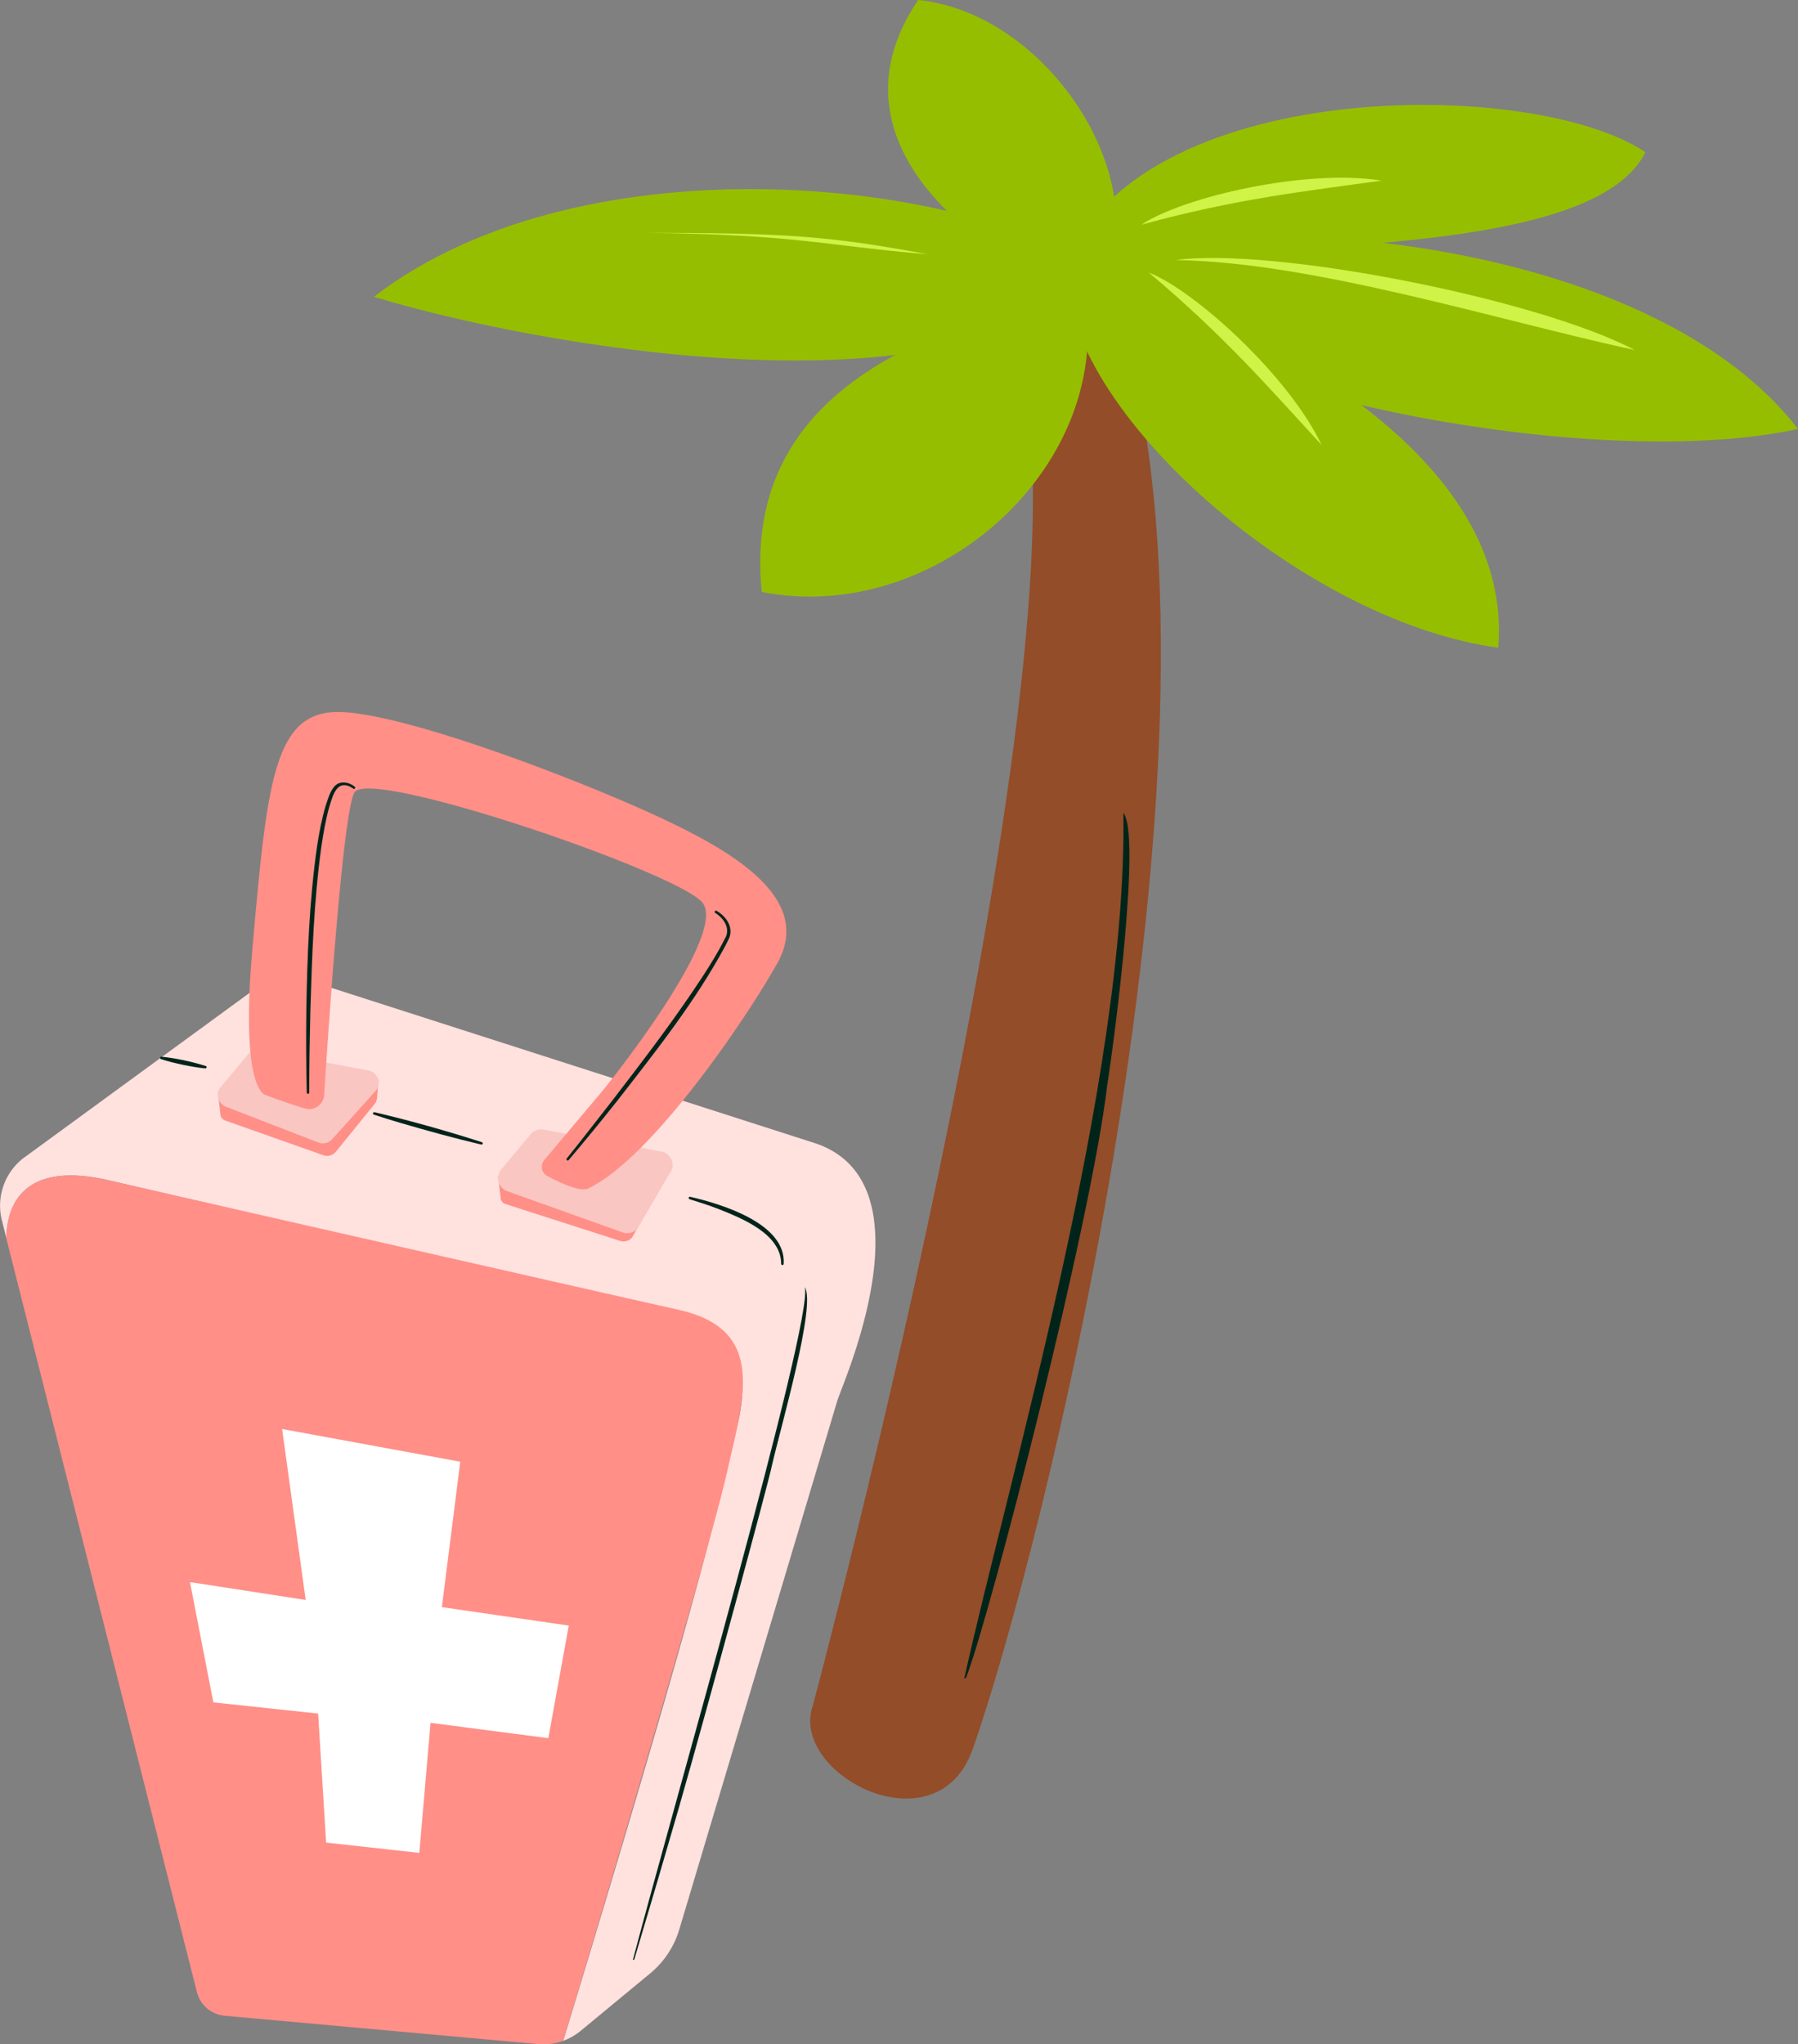 <svg id="Layer_2" data-name="Layer 2" xmlns="http://www.w3.org/2000/svg" viewBox="0 0 298.92 339.87"><rect x="0" y="0" width="298.92" height="339.87" fill="#808080" stroke="none"/><defs><style>.cls-3{fill:#96be00}.cls-5{fill:#f9c6c2}.cls-6{fill:#cff347}.cls-7{fill:#ff8f87}.cls-8{fill:#00241a}</style></defs><path d="M135.14 283.52S184.62 99.04 168.5 58.26c-6.9-17.46 15.97-11.88 19-.49 18.4 69.14-14.33 200.7-25.8 233.05-6 16.93-30.57 4.15-26.56-7.3Z" style="fill:#934d28"/><path class="cls-8" d="M186.77 135.17c2.91 3.46-1.33 36.57-2.7 45.29-2.6 22.33-19.21 87.32-23.42 98.36-.03.14-.18.23-.33.2 6.99-31.8 27.18-99.82 26.44-143.86Z"/><path class="cls-3" d="M182.58 45.27c-20.34-15.05-85.04-23.09-120.41 4.07 25.99 7.94 96.59 21.07 120.41-4.07Z"/><path class="cls-3" d="M176.89 42.67c34.54-8.78 98.4-1.94 122.03 28.64-35.84 7.87-111.46-7.62-122.03-28.64Z"/><path class="cls-3" d="M177.36 43.06c33.81 11.25 74.31 33.07 71.72 64.62-33.39-4.5-74.16-41.22-71.72-64.62Z"/><path class="cls-3" d="M180.14 48.12c5.75 28.74-24.15 56.02-53.49 50.3-3.46-34.2 28.99-44.39 53.49-50.3Z"/><path class="cls-3" d="M181.77 49.95C161.76 42.68 136.85 23.3 152.65 0c22.67 2.32 41.23 32.65 29.12 49.95Z"/><path class="cls-3" d="M176.86 44.87c25.11-5.24 87.27-.53 96.69-19.57-18.93-12.68-85.07-12.57-96.69 19.57Z"/><path d="m139.28 232.61-26.35 88.17c-.85 2.85-2.53 5.38-4.82 7.28l-11.58 9.57c-.87.72-1.86 1.28-2.9 1.66 6.99-22.88 27.47-90.57 26.88-95.91 9.81-24.71-8.23-25.39-8.23-25.39l-94.53-21.84c-14.15-3.12-16.6 4.48-16.69 9.68l-.69-2.73c-1.05-3.82.25-7.9 3.33-10.42l38.7-28.28a8.857 8.857 0 0 1 8.68-1.46l84.66 27.19c19.26 6.75 4.33 39.91 3.56 42.47Z" style="fill:#ffe1de"/><path class="cls-7" d="m36.65 185.28-.44-3.65s4.67-4.78 4.89-4.74 20.84 1.36 20.84 1.36l.99 1.31-.26 3.04c-.03.32-.15.63-.36.89l-6.48 7.99c-.49.6-1.31.84-2.05.58l-16.35-5.78c-.43-.15-.74-.54-.79-.99ZM83.24 199.16l-.44-3.65s4.67-4.78 4.89-4.74 20.84 1.36 20.84 1.36l.99 1.31 2.06.89c.23-1.19.2-.25 0 0l-6.48 11.37c-.49.6-1.31.84-2.05.58l-19.04-6.12c-.43-.15-.74-.54-.79-.99Z"/><path class="cls-5" d="m36.7 180.72 4.51-5.41c.49-.58 1.24-.85 1.99-.72l18.04 3.38c1.6.3 2.26 2.24 1.17 3.45l-7.18 7.97c-.58.64-1.5.86-2.31.55l-15.37-5.95c-1.33-.52-1.77-2.19-.85-3.28ZM83.33 194.44l4.89-5.87c.53-.63 1.35-.93 2.16-.78l19.59 3.67c1.74.33 2.45 2.43 1.27 3.75l-5.28 9.06c-.63.7-1.63.94-2.5.6l-19.2-6.86a2.265 2.265 0 0 1-.92-3.57Z"/><path class="cls-7" d="M44.17 182.05s-4.33-.42-2.18-24.68c2.42-27.24 3.51-39.21 14.44-39 10.94.21 39.41 11.14 52.41 17.13 13 5.98 26.41 13.82 20.43 24.56-5.07 9.09-20.78 32.39-31.5 37.53-1.28.62-4.64-.94-6.77-2.07a1.743 1.743 0 0 1-.51-2.66l9.89-11.76s21.05-26 16.3-31.16-55.51-22.49-57.78-18.16c-1.93 3.68-4.32 39.48-5.01 50.26-.1 1.6-1.66 2.69-3.2 2.23-1.69-.5-3.98-1.24-6.53-2.23ZM93.61 339.3c-1.29.46-2.67.65-4.05.54l-52.16-4.72a5.243 5.243 0 0 1-4.64-3.84L1.04 205.84c.1-5.21 2.54-12.8 16.69-9.68 0 0 80.9 18.43 95.03 21.58s11.24 13.53 8.39 25.75c-2.27 11.08-20.56 72.94-27.55 95.82Z"/><path class="cls-8" d="M26.86 175.68c2.5.26 4.95.8 7.35 1.54.11.03.17.15.13.26-.03.09-.12.15-.22.14-1.26-.12-2.49-.35-3.72-.6-1.22-.26-2.45-.55-3.64-.95-.23-.07-.15-.43.08-.4ZM133.8 213.99c1.91 2.94-3.93 22.95-5.49 29.74-.39 2.15-10.68 40.2-15.48 56.92-2.42 8.36-4.87 16.7-7.36 25.04-.03.11-.15.17-.25.14 6.58-25.01 30.11-106.48 28.58-111.84ZM62.26 184.9c6.01 1.42 11.98 3.1 17.86 4.99.23.08.15.45-.11.39-4.52-1.06-8.98-2.3-13.44-3.6l-2.22-.67c-.74-.24-1.47-.46-2.21-.71-.23-.08-.14-.45.11-.39ZM114.74 198.97c5.2 1.18 16.02 4.46 15.54 11.17-.03.25-.41.23-.41-.03-.02-4.99-6.53-7.57-10.48-9.14-1.56-.6-3.16-1.11-4.76-1.61-.23-.07-.15-.45.1-.4ZM58.73 131.09c-2.67-1.76-3.36 1.02-3.99 3.07-.61 2.16-.99 4.41-1.32 6.65-1.24 9-1.55 18.11-1.82 27.19-.11 4.54-.19 9.1-.19 13.64 0 .11-.09.2-.2.21-.11 0-.2-.09-.21-.2-.11-4.56-.13-9.11-.07-13.66.15-9.11.49-18.24 1.78-27.27.35-2.26.77-4.51 1.42-6.72.37-1.11.67-2.29 1.43-3.21.86-1.07 2.46-.8 3.41 0 .22.17-.04.49-.25.32ZM119.13 151.43c1.74.97 3.02 3.03 1.89 4.94l-.35.72c-5 9.33-11.63 17.66-18.1 25.98-2.62 3.31-5.3 6.57-8.03 9.79-.07.08-.2.1-.29.02s-.1-.2-.03-.28c2.27-2.81 5.55-7.05 7.82-9.95 5.13-6.68 10.26-13.39 14.86-20.44 1.28-1.98 2.53-3.99 3.58-6.1 1.05-1.64-.08-3.42-1.57-4.34-.22-.13 0-.49.22-.35Z"/><path style="fill:#fff" d="m31.58 263.02 19.24 2.97-3.92-28.42 29.62 5.44-3.06 24.17 21.1 3.07-3.4 18.72-19.58-2.55-1.87 21.62-15.49-1.71-1.33-21.45-17.42-1.86-3.89-20z"/><path class="cls-6" d="M195.5 43.24c16.06-2.22 60.1 6.41 76.27 14.95-22.58-4.88-53.39-14.64-76.27-14.95ZM229.69 30.03c-12.56-2.04-33.05 2.73-39.92 7.32 16-4.37 27.29-5.55 39.92-7.32ZM219.72 73.98c-5.46-11.49-21.03-25.63-28.72-28.67 12.69 10.68 20.08 19.29 28.72 28.67ZM154.2 42.27c-16.58-3.09-23.71-3.53-47.09-3.57 25.58.29 29.74 2.12 47.09 3.57Z"/></svg>
